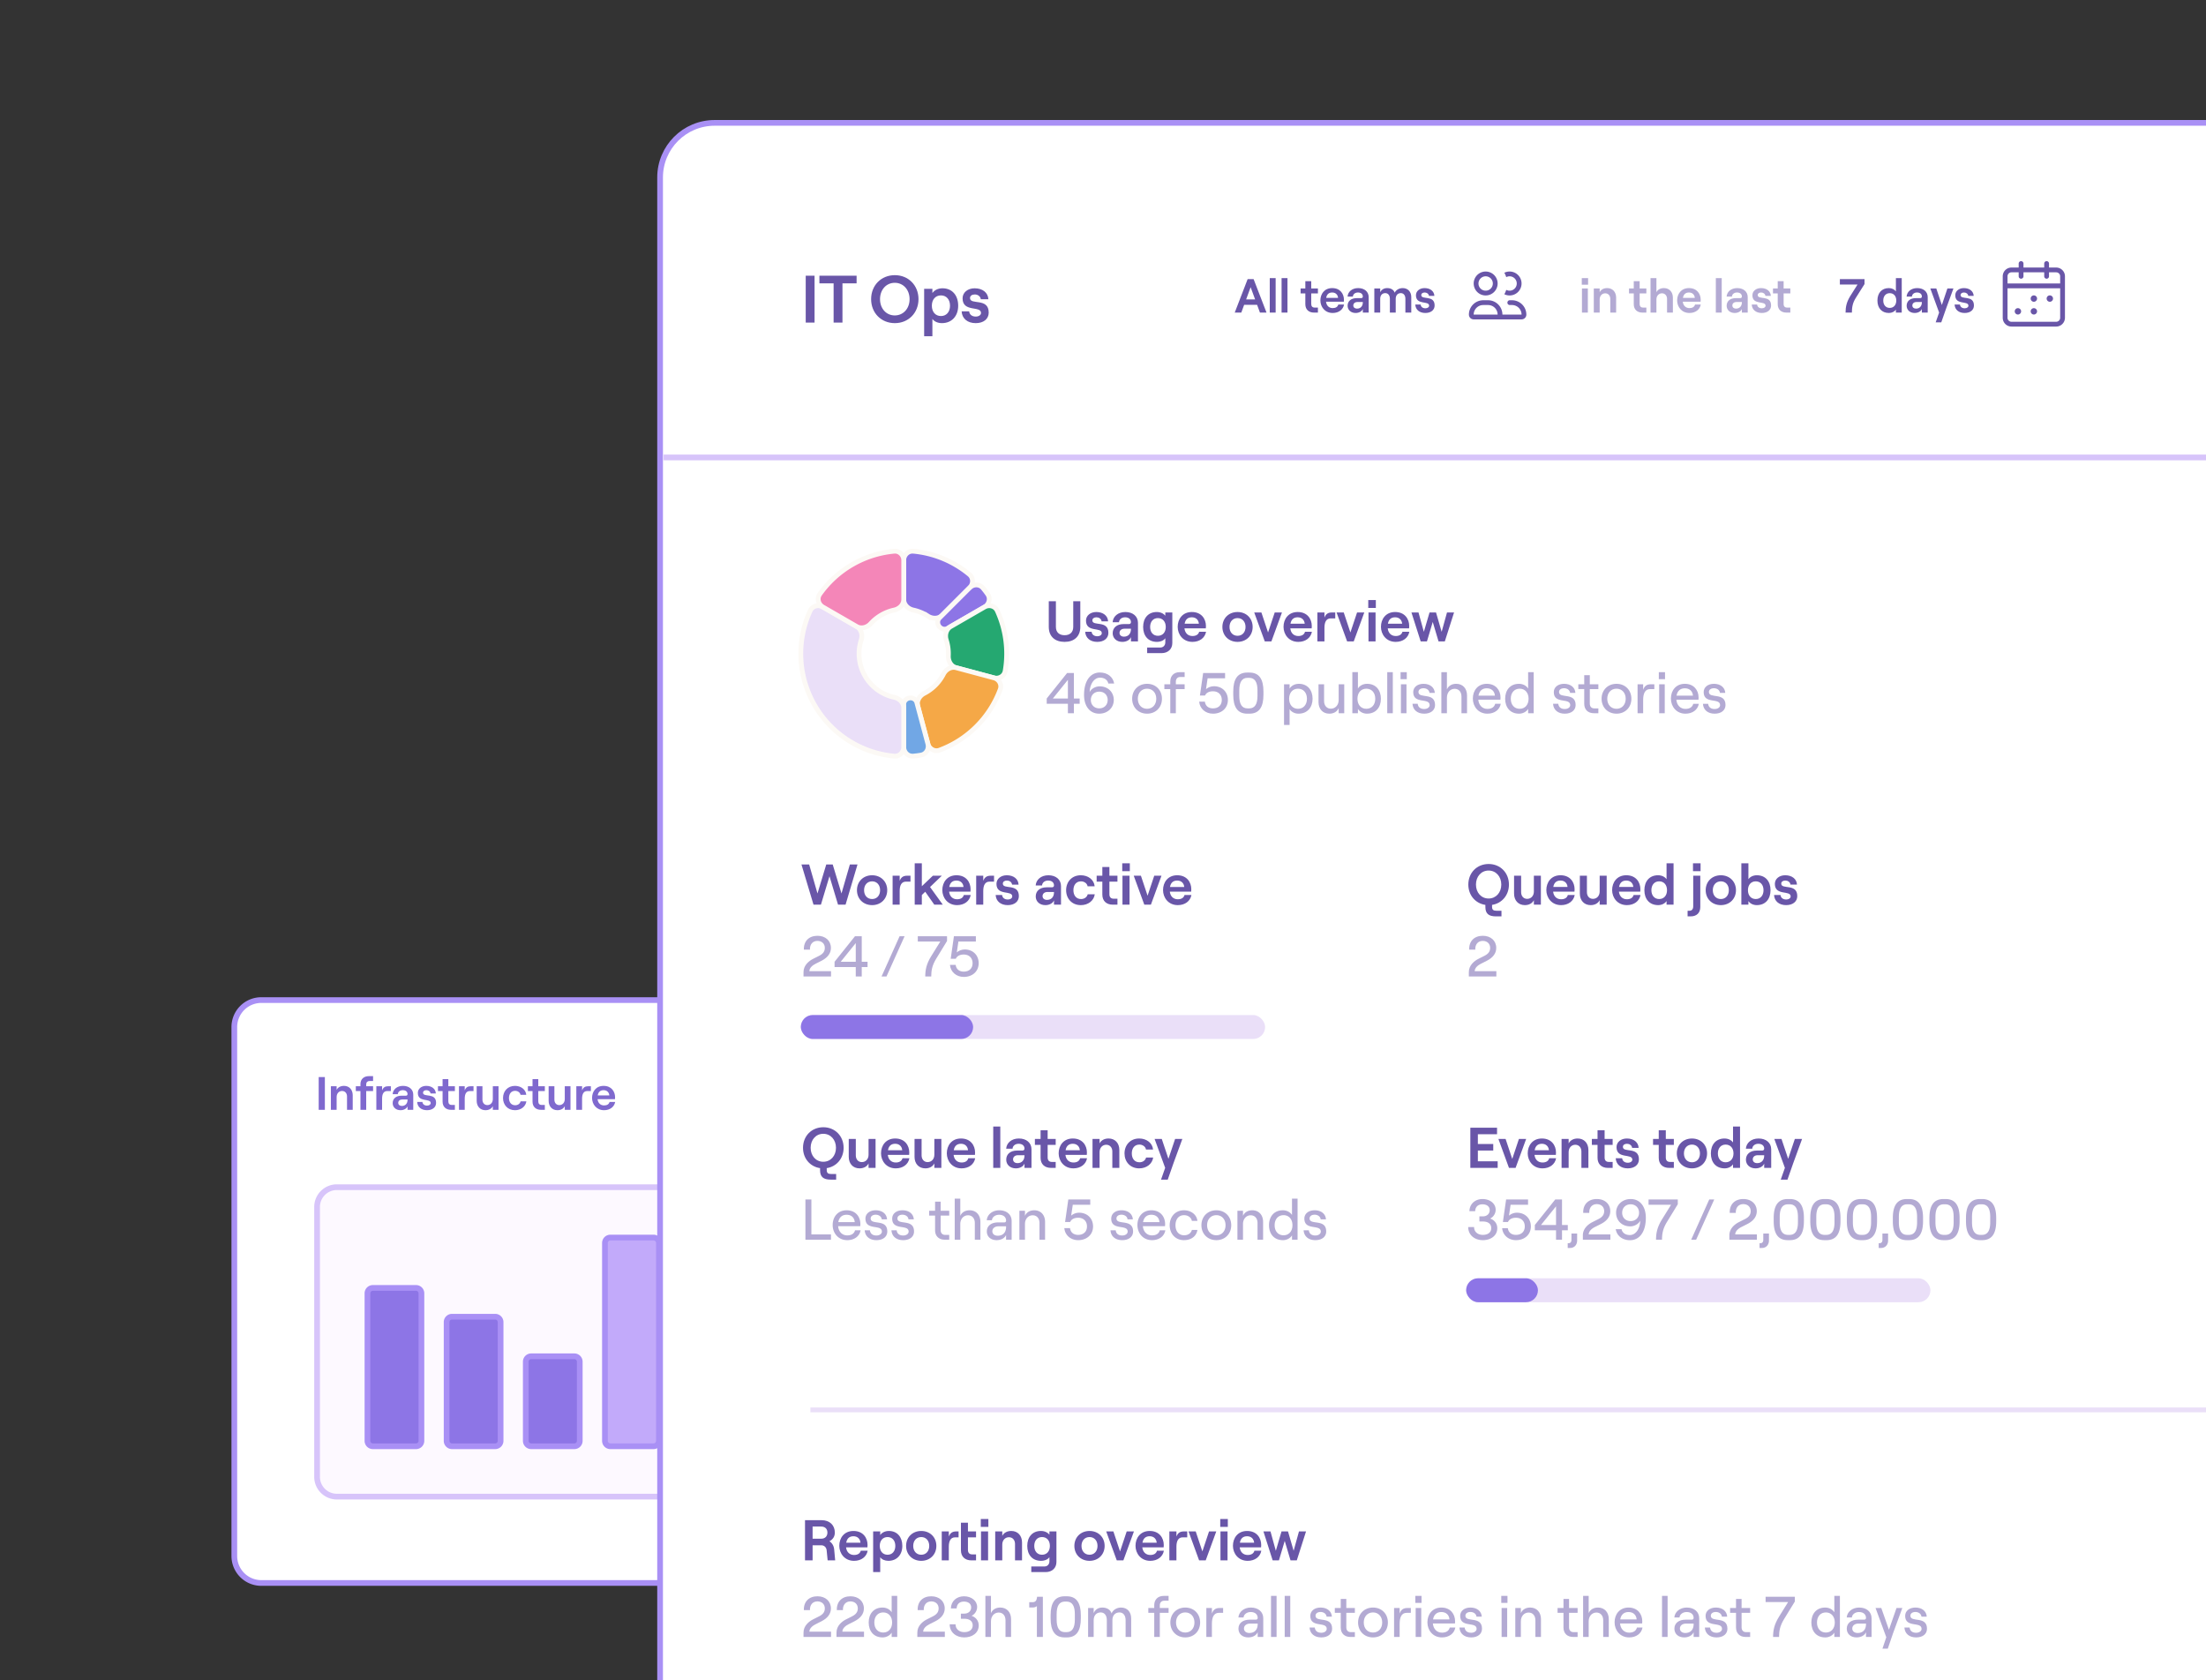 <?xml version="1.0" encoding="utf-8"?>
<svg xmlns="http://www.w3.org/2000/svg" width="386" height="294" fill="none">
  <rect width="100%" height="100%" fill="#333333" stroke="none"/>
  <g clip-path="url(#a)">
    <path fill="#fff" stroke="#A990F5" d="M183.611 175H45.722A4.722 4.722 0 0 0 41 179.722v92.556A4.722 4.722 0 0 0 45.722 277h137.889a4.722 4.722 0 0 0 4.722-4.722v-92.556a4.722 4.722 0 0 0-4.722-4.722Z"/>
    <path fill="#7F69CE" d="M55.764 194.204v-5.73h1.08v5.73h-1.08Zm2.132 0v-4.126h1.007v.639c.221-.45.696-.704 1.285-.704.925 0 1.53.671 1.53 1.637v2.554h-.998v-2.341c0-.565-.352-.958-.867-.958-.557 0-.95.442-.95 1.048v2.251h-1.007Zm5.174 0v-3.283h-.81v-.843h.81v-.384c0-.835.581-1.384 1.473-1.384h.737v.852h-.622c-.352 0-.581.221-.581.581v.335h1.203v.843h-1.203v3.283H63.07Zm4.679-3.283c-.647 0-.892.549-.892 1.335v1.948H65.85v-4.126h1.007v.729c.204-.524.523-.729 1.055-.729h.483v.843h-.646Zm2.326 3.348c-.81 0-1.367-.524-1.367-1.236 0-.802.614-1.301 1.547-1.301h.76c.197 0 .296-.115.296-.279 0-.401-.303-.687-.835-.687s-.852.335-.868.704h-.909c.058-.819.753-1.457 1.817-1.457 1.056 0 1.793.606 1.793 1.539v2.652h-.998v-.614c-.164.409-.647.679-1.237.679Zm-.393-1.277c0 .319.253.532.63.532.63 0 .999-.442.999-1.064v-.065h-.926c-.425 0-.703.237-.703.597Zm5.034 1.277c-.998 0-1.67-.556-1.719-1.44h.917c.04.392.352.638.802.638.393 0 .647-.196.647-.442 0-.917-2.251-.041-2.251-1.784 0-.721.63-1.228 1.473-1.228.974 0 1.637.532 1.678 1.334h-.925c-.049-.385-.4-.581-.728-.581-.352 0-.59.164-.59.442 0 .892 2.284-.09 2.284 1.776 0 .778-.63 1.285-1.588 1.285Zm2.725-5.435h1.007v1.244h1.146v.843h-1.146v1.801c0 .418.22.63.598.63h.548v.852h-.663c-.9 0-1.49-.524-1.49-1.441v-1.842h-.81v-.843h.81v-1.244Zm4.768 2.087c-.647 0-.892.549-.892 1.335v1.948H80.31v-4.126h1.007v.729c.204-.524.523-.729 1.055-.729h.483v.843h-.646Zm5.023-.843v4.126h-.998v-.639c-.23.45-.696.704-1.285.704-.933 0-1.539-.671-1.539-1.637v-2.554h1.007v2.341c0 .565.344.958.86.958.564 0 .957-.442.957-1.048v-2.251h.999Zm2.881 4.191c-1.293 0-2.095-.949-2.095-2.128 0-1.179.802-2.128 2.095-2.128 1.031 0 1.883.622 1.973 1.571h-1.007c-.066-.409-.467-.704-.941-.704-.704 0-1.08.541-1.08 1.261 0 .72.384 1.26 1.088 1.26.483 0 .843-.27.95-.679h1.006c-.123.9-.933 1.547-1.989 1.547Zm3.067-5.435h1.007v1.244h1.146v.843h-1.146v1.801c0 .418.22.63.597.63h.549v.852h-.663c-.9 0-1.49-.524-1.49-1.441v-1.842h-.81v-.843h.81v-1.244Zm6.642 1.244v4.126h-.999v-.639c-.229.45-.695.704-1.285.704-.933 0-1.538-.671-1.538-1.637v-2.554h1.006v2.341c0 .565.344.958.86.958.564 0 .957-.442.957-1.048v-2.251h.999Zm2.921.843c-.646 0-.892.549-.892 1.335v1.948h-1.007v-4.126h1.007v.729c.205-.524.524-.729 1.056-.729h.483v.843h-.647Zm2.957 3.348c-1.35 0-2.103-1.064-2.103-2.144 0-1.089.671-2.112 2.021-2.112 1.384 0 2.006 1.007 2.006 1.989 0 .139-.008.262-.017.344h-3.045c.074.663.5 1.088 1.138 1.088.516 0 .851-.213.958-.605h.982c-.155.875-.925 1.44-1.94 1.44Zm-1.113-2.586h2.03c-.041-.524-.401-.917-.999-.917-.564 0-.925.295-1.031.917Z"/>
    <path fill="#FDF9FF" d="M169.759 207.741H58.944a3.463 3.463 0 0 0-3.463 3.463v47.222a3.463 3.463 0 0 0 3.463 3.463H169.76a3.463 3.463 0 0 0 3.463-3.463v-47.222a3.462 3.462 0 0 0-3.463-3.463Z"/>
    <path stroke="#D7C4FA" d="M169.759 207.741H58.944a3.463 3.463 0 0 0-3.463 3.463v47.222a3.463 3.463 0 0 0 3.463 3.463H169.76a3.463 3.463 0 0 0 3.463-3.463v-47.222a3.462 3.462 0 0 0-3.463-3.463Z"/>
    <path fill="#8D75E6" stroke="#A990F5" d="M72.796 225.37h-7.555a.945.945 0 0 0-.945.945v25.814c0 .522.423.945.945.945h7.555a.945.945 0 0 0 .945-.945v-25.814a.945.945 0 0 0-.945-.945ZM86.648 230.407h-7.555a.945.945 0 0 0-.945.945v20.777c0 .522.423.945.945.945h7.555a.945.945 0 0 0 .945-.945v-20.777a.945.945 0 0 0-.945-.945ZM100.5 237.333h-7.556a.945.945 0 0 0-.944.945v13.851c0 .522.423.945.944.945h7.556a.944.944 0 0 0 .944-.945v-13.851a.944.944 0 0 0-.944-.945Z"/>
    <path fill="#C2AAFA" stroke="#A990F5" d="M114.352 216.555h-7.556a.944.944 0 0 0-.944.944v34.63c0 .522.423.945.944.945h7.556a.945.945 0 0 0 .944-.945v-34.63a.944.944 0 0 0-.944-.944Z"/>
    <path fill="#8D75E6" stroke="#A990F5" d="M128.204 230.407h-7.556a.944.944 0 0 0-.944.945v20.777c0 .522.422.945.944.945h7.556a.945.945 0 0 0 .944-.945v-20.777a.945.945 0 0 0-.944-.945Z"/>
    <rect width="432" height="360.81" x="115.5" y="21.5" fill="#fff" rx="9.55"/>
    <rect width="432" height="360.81" x="115.5" y="21.5" stroke="#A990F5" rx="9.55"/>
    <path fill="#6956A8" d="M140.982 56.45v-8.207h1.547v8.208h-1.547Zm4.881 0v-6.87h-2.485v-1.337h6.507v1.337h-2.474v6.87h-1.548Zm10.714.094c-2.392 0-4.151-1.782-4.151-4.197 0-2.416 1.759-4.198 4.151-4.198 2.368 0 4.139 1.782 4.139 4.198 0 2.415-1.771 4.197-4.139 4.197Zm-2.592-4.197c0 1.641 1.079 2.85 2.58 2.85 1.501 0 2.591-1.209 2.591-2.85 0-1.642-1.09-2.861-2.591-2.861-1.501 0-2.58 1.22-2.58 2.86Zm7.72 6.496V50.54h1.442v.739c.352-.504.985-.833 1.77-.833 1.7 0 2.744 1.243 2.744 3.049 0 1.806-1.114 3.048-2.849 3.048-.715 0-1.349-.28-1.665-.738v3.037h-1.442Zm1.348-5.347c0 1.09.633 1.806 1.595 1.806.949 0 1.583-.716 1.583-1.806s-.634-1.806-1.583-1.806c-.962 0-1.595.715-1.595 1.806Zm7.674 3.048c-1.43 0-2.392-.797-2.462-2.063h1.313c.059.563.505.914 1.149.914.563 0 .927-.281.927-.633 0-1.313-3.225-.058-3.225-2.556 0-1.032.903-1.759 2.111-1.759 1.395 0 2.345.762 2.403 1.911h-1.324c-.071-.55-.575-.832-1.044-.832-.504 0-.844.234-.844.633 0 1.278 3.271-.129 3.271 2.545 0 1.114-.903 1.84-2.275 1.84ZM186.277 112.32c-1.649 0-2.764-.914-2.764-2.623v-4.492h1.246v4.502c0 .965.623 1.447 1.518 1.447.894 0 1.517-.482 1.517-1.447v-4.502h1.236v4.492c0 1.709-1.115 2.623-2.753 2.623Zm5.717 0c-1.226 0-2.051-.683-2.111-1.769h1.126c.05.483.432.784.985.784.482 0 .794-.241.794-.542 0-1.126-2.764-.051-2.764-2.191 0-.885.774-1.508 1.809-1.508 1.196 0 2.01.653 2.06 1.638h-1.135c-.061-.472-.493-.713-.895-.713-.432 0-.724.201-.724.542 0 1.096 2.804-.11 2.804 2.181 0 .955-.773 1.578-1.949 1.578Zm4.38 0c-.995 0-1.679-.643-1.679-1.517 0-.985.754-1.598 1.9-1.598h.935c.241 0 .361-.141.361-.342 0-.493-.371-.844-1.025-.844-.653 0-1.045.412-1.065.864h-1.116c.071-1.005.925-1.789 2.232-1.789 1.296 0 2.201.744 2.201 1.89v3.256h-1.227v-.754c-.201.503-.794.834-1.517.834Zm-.483-1.568c0 .392.312.654.774.654.774 0 1.226-.543 1.226-1.307v-.08h-1.135c-.523 0-.865.291-.865.733Zm4.836 3.538v-.985h2.331c.493 0 .845-.382.845-.904v-.724c-.252.392-.835.643-1.468.643-1.527 0-2.412-1.065-2.412-2.613s.885-2.613 2.392-2.613c.643 0 1.186.261 1.488.653v-.573h1.226v5.347c0 1.055-.764 1.769-1.89 1.769h-2.512Zm.522-4.583c0 .935.533 1.548 1.357 1.548.834 0 1.377-.613 1.377-1.548s-.543-1.548-1.377-1.548c-.824 0-1.357.613-1.357 1.548Zm7.402 2.613c-1.658 0-2.582-1.306-2.582-2.633 0-1.337.824-2.593 2.482-2.593 1.698 0 2.462 1.236 2.462 2.442 0 .171-.01.322-.02.422h-3.739c.091.814.614 1.337 1.397 1.337.634 0 1.046-.261 1.176-.744h1.206c-.191 1.076-1.135 1.769-2.382 1.769Zm-1.366-3.176h2.492c-.05-.643-.492-1.125-1.226-1.125-.693 0-1.136.361-1.266 1.125Zm9.259 3.176c-1.548 0-2.653-1.105-2.653-2.613 0-1.507 1.105-2.613 2.653-2.613 1.538 0 2.643 1.106 2.643 2.613 0 1.508-1.105 2.613-2.643 2.613Zm-1.407-2.613c0 .915.563 1.548 1.407 1.548.834 0 1.397-.633 1.397-1.548 0-.914-.563-1.548-1.397-1.548-.844 0-1.407.634-1.407 1.548Zm6.173 2.533-1.849-5.066h1.256l1.166 3.498 1.166-3.498h1.266l-1.849 5.066h-1.156Zm5.862.08c-1.658 0-2.583-1.306-2.583-2.633 0-1.337.824-2.593 2.482-2.593 1.699 0 2.463 1.236 2.463 2.442 0 .171-.01.322-.02.422h-3.739c.09.814.613 1.337 1.397 1.337.633 0 1.045-.261 1.176-.744h1.206c-.191 1.076-1.136 1.769-2.382 1.769Zm-1.367-3.176h2.493c-.051-.643-.493-1.125-1.227-1.125-.693 0-1.135.361-1.266 1.125Zm7.041-.934c-.794 0-1.095.673-1.095 1.638v2.392h-1.237v-5.066h1.237v.895c.251-.643.643-.895 1.296-.895h.593v1.036h-.794Zm2.872 4.03-1.849-5.066h1.256l1.166 3.498 1.166-3.498h1.266l-1.849 5.066h-1.156Zm3.738 0v-5.066h1.236v5.066h-1.236Zm-.041-5.86v-1.376h1.327v1.376h-1.327Zm4.805 5.94c-1.658 0-2.583-1.306-2.583-2.633 0-1.337.824-2.593 2.483-2.593 1.698 0 2.462 1.236 2.462 2.442 0 .171-.01.322-.02.422h-3.739c.091.814.613 1.337 1.397 1.337.633 0 1.045-.261 1.176-.744h1.206c-.191 1.076-1.136 1.769-2.382 1.769Zm-1.367-3.176h2.493c-.051-.643-.493-1.125-1.226-1.125-.694 0-1.136.361-1.267 1.125Zm5.737 3.096-1.618-5.066h1.236l.935 3.387.995-3.387h1.135l.985 3.387.935-3.387h1.236l-1.618 5.066h-1.096l-1.015-3.407-1.015 3.407h-1.095Z"/>
    <path fill="#6956A8" d="M186.859 124.803v-1.649h-3.708v-.924l3.568-4.463h1.186v4.463h1.015v.924h-1.015v1.649h-1.046Zm-2.633-2.573h2.633v-3.267l-2.633 3.267Zm8.189-2.131c1.468 0 2.473 1.025 2.473 2.392 0 1.377-1.096 2.392-2.553 2.392-1.668 0-2.653-1.347-2.653-3.276 0-2.573 1.176-3.93 2.774-3.93 1.356 0 2.321.814 2.492 1.93h-1.015c-.131-.624-.673-1.026-1.447-1.026-1.056 0-1.769 1.096-1.829 2.523.291-.593 1.035-1.005 1.758-1.005Zm-1.547 2.382c0 .864.613 1.477 1.477 1.477.874 0 1.477-.613 1.477-1.477 0-.854-.603-1.457-1.477-1.457-.864 0-1.477.603-1.477 1.457Zm9.845 2.402c-1.517 0-2.613-1.095-2.613-2.613s1.096-2.613 2.613-2.613c1.518 0 2.603 1.095 2.603 2.613s-1.085 2.613-2.603 2.613Zm-1.618-2.613c0 1.035.653 1.759 1.618 1.759.955 0 1.608-.724 1.608-1.759s-.653-1.759-1.608-1.759c-.965 0-1.618.724-1.618 1.759Zm5.678 2.533v-4.222h-1.035v-.844h1.035v-.492c0-.995.654-1.628 1.669-1.628h.844v.844h-.764c-.472 0-.774.311-.774.814v.462h1.538v.844h-1.538v4.222h-.975Zm7.469.08c-1.317 0-2.312-.894-2.413-2.1h.995c.101.753.634 1.175 1.418 1.175.944 0 1.547-.562 1.547-1.477s-.603-1.518-1.537-1.518c-.704 0-1.196.272-1.407.744h-.885l.563-3.94h3.839v.925h-3.055l-.282 1.9c.312-.282.835-.513 1.387-.513 1.438 0 2.443 1.005 2.443 2.402 0 1.427-1.086 2.402-2.613 2.402Zm6.011 0c-1.729 0-2.462-1.176-2.462-3.327v-.542c0-2.151.733-3.327 2.462-3.327h.362c1.738 0 2.462 1.186 2.462 3.327v.542c0 2.141-.724 3.327-2.462 3.327h-.362Zm-1.407-3.126c0 1.468.472 2.201 1.447 2.201h.292c.974 0 1.447-.733 1.447-2.201v-.944c0-1.468-.473-2.201-1.447-2.201h-.292c-.975 0-1.447.733-1.447 2.201v.944Zm7.831 5.096v-7.116h.975v.754c.301-.502.914-.834 1.618-.834 1.527 0 2.402 1.105 2.402 2.613 0 1.507-.915 2.613-2.453 2.613-.673 0-1.276-.312-1.567-.794v2.764h-.975Zm.894-4.583c0 1.055.613 1.759 1.558 1.759.935 0 1.558-.704 1.558-1.759s-.623-1.759-1.558-1.759c-.945 0-1.558.704-1.558 1.759Zm9.643-2.533v5.066h-.975v-.895c-.272.633-.885.975-1.638.975-1.146 0-1.89-.824-1.89-2.03v-3.116h.975v2.925c0 .804.472 1.347 1.186 1.347.794 0 1.367-.644 1.367-1.528v-2.744h.975Zm3.98 5.146c-.674 0-1.297-.332-1.588-.834v.754h-.975v-7.186h.975v2.864c.291-.492.904-.824 1.598-.824 1.548 0 2.422 1.105 2.422 2.613 0 1.507-.874 2.613-2.432 2.613Zm-1.668-2.613c0 1.055.613 1.759 1.557 1.759.935 0 1.558-.704 1.558-1.759s-.623-1.759-1.558-1.759c-.944 0-1.557.704-1.557 1.759Zm5.21 2.533v-7.186h.975v7.186h-.975Zm2.395 0v-5.066h.974v5.066h-.974Zm-.061-5.96v-1.226h1.086v1.226h-1.086Zm4.134 6.04c-1.196 0-1.98-.663-2.05-1.729h.914c.06.583.472.915 1.136.915.573 0 .955-.312.955-.683 0-1.347-2.875-.111-2.875-2.272 0-.874.744-1.457 1.799-1.457 1.146 0 1.92.633 1.98 1.588h-.925c-.07-.583-.623-.814-1.055-.814-.532 0-.884.261-.884.653 0 1.256 2.904-.03 2.904 2.281 0 .925-.753 1.518-1.899 1.518Zm3.003-.08v-7.186h.975v3.015c.271-.633.874-.975 1.628-.975 1.146 0 1.889.824 1.889 2.03v3.116h-.974v-2.925c0-.804-.473-1.347-1.186-1.347-.794 0-1.357.643-1.357 1.528v2.744h-.975Zm8.051.08c-1.568 0-2.543-1.236-2.543-2.643 0-1.417.884-2.583 2.442-2.583 1.568 0 2.402 1.115 2.402 2.402 0 .131-.01.291-.02.382h-3.869c.08.955.703 1.608 1.588 1.608.743 0 1.226-.322 1.366-.895h.975c-.181 1.046-1.095 1.729-2.341 1.729Zm-1.558-3.156h2.874c-.06-.774-.583-1.286-1.417-1.286-.794 0-1.306.442-1.457 1.286Zm7.101 3.156c-1.558 0-2.432-1.106-2.432-2.613 0-1.508.874-2.613 2.422-2.613.693 0 1.296.332 1.598.824v-2.864h.975v7.186h-.975v-.754c-.302.502-.925.834-1.588.834Zm-1.447-2.613c0 1.055.613 1.759 1.557 1.759.935 0 1.558-.704 1.558-1.759s-.623-1.759-1.558-1.759c-.944 0-1.557.704-1.557 1.759Zm9.446 2.613c-1.196 0-1.98-.663-2.051-1.729h.915c.06.583.472.915 1.136.915.572 0 .954-.312.954-.683 0-1.347-2.874-.111-2.874-2.272 0-.874.744-1.457 1.799-1.457 1.146 0 1.92.633 1.98 1.588h-.925c-.07-.583-.623-.814-1.055-.814-.533 0-.885.261-.885.653 0 1.256 2.905-.03 2.905 2.281 0 .925-.754 1.518-1.899 1.518Zm3.405-6.734h.975v1.588h1.498v.844h-1.498v2.533c0 .543.302.844.784.844h.714v.845h-.784c-1.025 0-1.689-.624-1.689-1.659v-2.563h-1.035v-.844h1.035v-1.588Zm5.648 6.734c-1.518 0-2.613-1.095-2.613-2.613s1.095-2.613 2.613-2.613c1.517 0 2.603 1.095 2.603 2.613s-1.086 2.613-2.603 2.613Zm-1.618-2.613c0 1.035.653 1.759 1.618 1.759.955 0 1.608-.724 1.608-1.759s-.653-1.759-1.608-1.759c-.965 0-1.618.724-1.618 1.759Zm7.505-1.689c-.925 0-1.226.825-1.226 1.93v2.292h-.975v-5.066h.975v.975c.231-.673.633-.975 1.347-.975h.613v.844h-.734Zm1.578 4.222v-5.066h.975v5.066h-.975Zm-.061-5.96v-1.226h1.086v1.226h-1.086Zm4.656 6.04c-1.567 0-2.542-1.236-2.542-2.643 0-1.417.884-2.583 2.442-2.583 1.568 0 2.402 1.115 2.402 2.402 0 .131-.01.291-.02.382h-3.869c.08.955.703 1.608 1.587 1.608.744 0 1.227-.322 1.367-.895h.975c-.181 1.046-1.095 1.729-2.342 1.729Zm-1.557-3.156h2.874c-.06-.774-.583-1.286-1.417-1.286-.794 0-1.307.442-1.457 1.286Zm6.668 3.156c-1.195 0-1.979-.663-2.05-1.729h.915c.06.583.472.915 1.135.915.573 0 .955-.312.955-.683 0-1.347-2.874-.111-2.874-2.272 0-.874.744-1.457 1.799-1.457 1.146 0 1.919.633 1.98 1.588h-.925c-.07-.583-.623-.814-1.055-.814-.533 0-.885.261-.885.653 0 1.256 2.905-.03 2.905 2.281 0 .925-.754 1.518-1.9 1.518Z" opacity=".5"/>
    <path fill="#8D75E6" stroke="#FCF9F5" stroke-width=".838" d="M158.133 98.052c0-.925.751-1.683 1.672-1.597a18.007 18.007 0 0 1 9.822 4.068c.712.591.708 1.658.054 2.313l-4.837 4.836c-.654.654-1.708.636-2.486.136a7.806 7.806 0 0 0-2.563-1.062c-.904-.197-1.662-.929-1.662-1.854v-6.84Z"/>
    <path fill="#8D75E6" stroke="#FCF9F5" stroke-width=".838" d="M169.681 102.836c.654-.655 1.721-.659 2.312.053.29.35.567.711.83 1.082.535.755.254 1.784-.547 2.247l-6.488 3.746c-.489.282-1.11.11-1.454-.339-.344-.448-.35-1.092.049-1.492l5.298-5.297Z"/>
    <path fill="#25A871" stroke="#FCF9F5" stroke-width=".838" d="M172.276 106.218c.801-.463 1.834-.191 2.22.65a18.003 18.003 0 0 1 1.387 10.54c-.155.912-1.082 1.442-1.975 1.203l-6.607-1.77c-.894-.24-1.404-1.162-1.361-2.086a7.788 7.788 0 0 0-.362-2.75c-.281-.882-.027-1.904.775-2.367l5.923-3.42Z"/>
    <path fill="#F5A847" stroke="#FCF9F5" stroke-width=".838" d="M173.908 118.611c.893.239 1.431 1.161 1.11 2.029a18.015 18.015 0 0 1-10.629 10.629c-.868.321-1.79-.216-2.03-1.11l-1.77-6.607c-.239-.893.304-1.797 1.126-2.221a7.794 7.794 0 0 0 3.365-3.365c.424-.822 1.327-1.365 2.221-1.125l6.607 1.77Z"/>
    <path fill="#71A7E5" stroke="#FCF9F5" stroke-width=".838" d="M162.359 130.159c.24.894-.29 1.82-1.202 1.976-.448.076-.899.136-1.352.178-.921.086-1.672-.672-1.672-1.597v-7.492c0-.565.46-1.016 1.02-1.09.56-.074 1.121.243 1.267.789l1.939 7.236Z"/>
    <path fill="#EADFF8" stroke="#FCF9F5" stroke-width=".838" d="M158.133 130.716c0 .925-.752 1.683-1.673 1.597a18.011 18.011 0 0 1-13.922-8.926 18.008 18.008 0 0 1-.769-16.519c.386-.841 1.419-1.113 2.22-.65l5.923 3.42c.802.463 1.056 1.485.775 2.367a7.807 7.807 0 0 0 .676 6.287 7.812 7.812 0 0 0 5.107 3.73c.904.197 1.663.929 1.663 1.854v6.84Z"/>
    <path fill="#F486B8" stroke="#FCF9F5" stroke-width=".838" d="M143.989 106.218c-.801-.463-1.082-1.492-.547-2.247a18.009 18.009 0 0 1 13.018-7.516c.921-.086 1.673.672 1.673 1.597v6.84c0 .925-.759 1.657-1.663 1.854a7.822 7.822 0 0 0-4.121 2.379c-.622.685-1.635.976-2.437.513l-5.923-3.42Z"/>
    <path fill="#6956A8" d="m218.831 50.253-.787 2.144h1.574l-.787-2.144ZM216.05 54.7l2.262-5.863h1.038l2.261 5.863h-1.147l-.503-1.365H217.7l-.502 1.365h-1.148Zm6.129 0v-6.03h1.03v6.03h-1.03Zm2.069 0v-6.03h1.031v6.03h-1.031Zm4.157-5.494h1.03v1.273h1.172v.863h-1.172v1.842c0 .427.226.645.611.645h.561v.871h-.678c-.921 0-1.524-.536-1.524-1.474v-1.884h-.83v-.863h.83v-1.273Zm4.787 5.561c-1.382 0-2.153-1.089-2.153-2.194 0-1.114.687-2.16 2.069-2.16 1.415 0 2.052 1.03 2.052 2.034 0 .143-.009.268-.017.352h-3.116c.076.678.511 1.114 1.165 1.114.527 0 .871-.218.98-.62h1.005c-.16.896-.947 1.474-1.985 1.474Zm-1.139-2.646h2.077c-.042-.536-.411-.938-1.022-.938-.578 0-.947.301-1.055.938Zm5.147 2.646c-.829 0-1.399-.536-1.399-1.265 0-.82.628-1.331 1.583-1.331h.779c.201 0 .301-.117.301-.285 0-.41-.309-.703-.854-.703-.544 0-.871.343-.888.72h-.929c.058-.838.77-1.49 1.859-1.49 1.08 0 1.834.619 1.834 1.574V54.7h-1.022v-.628c-.167.419-.661.695-1.264.695Zm-.402-1.306c0 .326.259.544.645.544.645 0 1.021-.452 1.021-1.089v-.067h-.946c-.435 0-.72.243-.72.612Zm3.677 1.24v-4.222h1.031v.662c.201-.427.628-.729 1.214-.729.67 0 1.131.285 1.323.804.193-.435.729-.804 1.399-.804.913 0 1.499.662 1.499 1.558v2.73h-1.03v-2.42c0-.595-.31-.989-.804-.989-.544 0-.888.394-.888.989v2.42h-1.022v-2.42c0-.595-.31-.989-.804-.989-.552 0-.887.394-.887.989v2.42h-1.031Zm8.925.066c-1.021 0-1.708-.57-1.758-1.474h.938c.042.402.36.653.82.653.402 0 .662-.2.662-.452 0-.938-2.303-.042-2.303-1.826 0-.737.645-1.256 1.507-1.256.997 0 1.676.544 1.717 1.365h-.946c-.05-.393-.41-.594-.745-.594-.361 0-.603.167-.603.452 0 .913 2.336-.092 2.336 1.817 0 .796-.645 1.315-1.625 1.315Z"/>
    <path fill="#6956A8" fill-rule="evenodd" d="M258.7 49.607a1.26 1.26 0 0 1 1.257-1.256 1.251 1.251 0 0 1 1.16.776 1.26 1.26 0 0 1-.272 1.369 1.256 1.256 0 0 1-2.145-.889Zm1.257-2.093a2.098 2.098 0 0 0-1.935 1.292 2.098 2.098 0 0 0 1.133 2.736 2.098 2.098 0 0 0 2.282-.454 2.092 2.092 0 0 0 0-2.961 2.093 2.093 0 0 0-1.48-.613Zm-.419 5.025a2.512 2.512 0 0 0-2.513 2.512.839.839 0 0 0 .838.838h8.375a.837.837 0 0 0 .838-.838 2.514 2.514 0 0 0-2.513-2.512h-.419a.42.42 0 0 0 0 .837h.419a1.674 1.674 0 0 1 1.675 1.675h-3.35a2.514 2.514 0 0 0-2.513-2.512h-.837Zm2.512 2.512h-4.187a1.675 1.675 0 0 1 1.675-1.675h.837a1.675 1.675 0 0 1 1.675 1.675Zm1.173-3.563c.14-.241.251-.498.336-.768a1.253 1.253 0 0 0 1.679-.495 1.26 1.26 0 0 0-.445-1.693 1.255 1.255 0 0 0-1.234-.036 3.84 3.84 0 0 0-.335-.77 2.094 2.094 0 1 1 0 3.762" clip-rule="evenodd"/>
    <path fill="#6956A8" d="M276.807 54.7v-4.22h1.031v4.22h-1.031Zm-.033-4.883V48.67h1.106v1.147h-1.106Zm2.103 4.883v-4.22h1.03v.652c.226-.46.712-.72 1.315-.72.946 0 1.566.687 1.566 1.675V54.7h-1.022v-2.395c0-.578-.36-.98-.888-.98-.569 0-.971.452-.971 1.072V54.7h-1.03Zm6.994-5.494h1.03v1.273h1.173v.863h-1.173v1.842c0 .427.226.645.612.645h.561v.871h-.679c-.921 0-1.524-.536-1.524-1.474v-1.884h-.829v-.863h.829v-1.273Zm2.935 5.494v-6.03h1.03v2.462c.226-.46.712-.72 1.315-.72.946 0 1.566.687 1.566 1.675V54.7h-1.022v-2.395c0-.578-.36-.98-.887-.98-.57 0-.972.452-.972 1.072V54.7h-1.03Zm6.809.067c-1.382 0-2.153-1.089-2.153-2.194 0-1.114.687-2.16 2.069-2.16 1.415 0 2.052 1.03 2.052 2.034 0 .143-.009.268-.017.352h-3.116c.076.678.511 1.114 1.165 1.114.527 0 .871-.218.979-.62h1.005c-.159.896-.946 1.474-1.984 1.474Zm-1.139-2.646h2.077c-.042-.536-.411-.938-1.022-.938-.578 0-.947.301-1.055.938Zm5.756 2.58V48.67h1.03v6.03h-1.03Zm3.292.066c-.829 0-1.399-.536-1.399-1.265 0-.82.629-1.331 1.583-1.331h.779c.201 0 .302-.117.302-.285 0-.41-.31-.703-.855-.703-.544 0-.871.343-.887.72h-.93c.059-.838.771-1.49 1.859-1.49 1.081 0 1.834.619 1.834 1.574V54.7h-1.021v-.628c-.168.419-.662.695-1.265.695Zm-.402-1.306c0 .326.26.544.645.544.645 0 1.022-.452 1.022-1.089v-.067h-.947c-.435 0-.72.243-.72.612Zm5.152 1.306c-1.022 0-1.709-.57-1.759-1.474h.938c.042.402.36.653.821.653.402 0 .661-.2.661-.452 0-.938-2.303-.042-2.303-1.826 0-.737.645-1.256 1.508-1.256.996 0 1.675.544 1.717 1.365h-.947c-.05-.393-.41-.594-.745-.594-.36 0-.603.167-.603.452 0 .913 2.337-.092 2.337 1.817 0 .796-.645 1.315-1.625 1.315Zm2.788-5.561h1.03v1.273h1.173v.863h-1.173v1.842c0 .427.226.645.612.645h.561v.871h-.679c-.921 0-1.524-.536-1.524-1.474v-1.884h-.829v-.863h.829v-1.273Z" opacity=".5"/>
    <path fill="#6956A8" d="M322.931 54.7c.009-1.03.176-1.86.846-2.931l1.248-1.977h-3.09v-.955h4.313v.872l-1.533 2.428c-.544.871-.67 1.6-.678 2.563h-1.106Zm7.586.067c-1.273 0-2.01-.888-2.01-2.177 0-1.29.737-2.178 1.993-2.178.544 0 .997.235 1.239.578v-2.32h1.022v6.03h-1.022v-.527c-.242.368-.711.594-1.222.594Zm-.989-2.177c0 .778.453 1.29 1.131 1.29.695 0 1.147-.512 1.147-1.29 0-.78-.452-1.29-1.147-1.29-.678 0-1.131.51-1.131 1.29Zm5.491 2.177c-.83 0-1.399-.536-1.399-1.265 0-.82.628-1.331 1.583-1.331h.779c.201 0 .301-.117.301-.285 0-.41-.31-.703-.854-.703s-.871.343-.888.72h-.93c.059-.838.771-1.49 1.86-1.49 1.08 0 1.834.619 1.834 1.574V54.7h-1.022v-.628c-.167.419-.661.695-1.264.695Zm-.403-1.306c0 .326.26.544.645.544.645 0 1.022-.452 1.022-1.089v-.067h-.946c-.436 0-.721.243-.721.612Zm4.083 2.948.603-1.717-1.541-4.213h1.047l.971 2.898.972-2.898h1.055l-1.29 3.534-.837 2.396h-.98Zm5.069-1.642c-1.022 0-1.709-.57-1.759-1.474h.938c.042.402.36.653.821.653.402 0 .661-.2.661-.452 0-.938-2.303-.042-2.303-1.826 0-.737.645-1.256 1.508-1.256.996 0 1.675.544 1.717 1.365h-.947c-.05-.393-.41-.594-.745-.594-.36 0-.603.167-.603.452 0 .913 2.336-.092 2.336 1.817 0 .796-.644 1.315-1.624 1.315Z"/>
    <g stroke="#6956A8" stroke-linecap="round" stroke-linejoin="round" stroke-width=".838" clip-path="url(#b)">
      <path d="M358.11 46.117v2.233m-4.468-2.233v2.233m-2.791 1.675h10.05m-1.116-2.791h-7.818a1.11 1.11 0 0 0-1.032.689 1.12 1.12 0 0 0-.084.427v7.259c0 .614.5 1.116 1.116 1.116h7.818a1.12 1.12 0 0 0 1.116-1.116V48.35c0-.62-.502-1.116-1.116-1.116Z"/>
      <path d="M355.883 52.107a.137.137 0 0 0-.1.04.14.14 0 0 0 .002.198c.026.026.061.04.098.041a.146.146 0 0 0 .139-.139.168.168 0 0 0-.012-.054.13.13 0 0 0-.032-.046.14.14 0 0 0-.101-.04m2.797 0a.136.136 0 0 0-.129.086.142.142 0 0 0-.011.054.143.143 0 0 0 .14.14c.073 0 .14-.068.14-.14a.13.13 0 0 0-.012-.054.129.129 0 0 0-.032-.046.14.14 0 0 0-.102-.04m-5.578 2.234a.137.137 0 0 0-.128.086.14.14 0 0 0-.011.053.144.144 0 0 0 .139.14c.073 0 .14-.067.14-.14a.143.143 0 0 0-.043-.1.145.145 0 0 0-.102-.039m2.798 0a.137.137 0 0 0-.099.04.141.141 0 0 0-.031.045.14.14 0 0 0 .032.152.142.142 0 0 0 .098.042.146.146 0 0 0 .139-.14.144.144 0 0 0-.145-.139"/>
    </g>
    <path stroke="#D7C4FA" d="M116.121 80.046h431.041"/>
    <path stroke="#EADFF8" stroke-width=".838" d="M141.801 246.713h376.048"/>
    <path fill="#6956A8" d="M140.859 273.045v-7.036h2.875c1.467 0 2.342.895 2.342 2.171 0 .724-.372 1.216-.945 1.518.472.301.784.824.834 1.467l.171 1.88h-1.317l-.171-1.729c-.04-.533-.412-.915-.944-.915h-1.518v2.644h-1.327Zm1.327-3.789h1.487c.784 0 1.106-.513 1.106-1.076 0-.563-.322-1.055-1.106-1.055h-1.487v2.131Zm7.253 3.869c-1.658 0-2.583-1.307-2.583-2.633 0-1.337.824-2.593 2.483-2.593 1.698 0 2.462 1.236 2.462 2.442 0 .171-.01.322-.02.422h-3.739c.091.814.613 1.337 1.397 1.337.633 0 1.046-.261 1.176-.744h1.206c-.191 1.075-1.135 1.769-2.382 1.769Zm-1.367-3.176h2.493c-.05-.643-.493-1.126-1.226-1.126-.694 0-1.136.362-1.267 1.126Zm4.71 5.146v-7.116h1.236v.633c.301-.432.844-.713 1.517-.713 1.458 0 2.352 1.065 2.352 2.613s-.955 2.613-2.442 2.613c-.613 0-1.156-.241-1.427-.633v2.603h-1.236Zm1.156-4.583c0 .935.542 1.548 1.366 1.548.814 0 1.357-.613 1.357-1.548s-.543-1.548-1.357-1.548c-.824 0-1.366.613-1.366 1.548Zm7.261 2.613c-1.548 0-2.653-1.106-2.653-2.613 0-1.508 1.105-2.613 2.653-2.613 1.538 0 2.643 1.105 2.643 2.613 0 1.507-1.105 2.613-2.643 2.613Zm-1.407-2.613c0 .914.563 1.548 1.407 1.548.834 0 1.397-.634 1.397-1.548 0-.915-.563-1.548-1.397-1.548-.844 0-1.407.633-1.407 1.548Zm8.35-4.06h1.226v1.527h1.417v1.035h-1.417v2.211c0 .513.281.774.744.774h.673v1.046h-.814c-1.105 0-1.829-.644-1.829-1.769v-4.824Zm-3.357 6.593v-5.066h1.236v.895c.252-.644.644-.895 1.297-.895h.412v1.035h-.613c-.794 0-1.096.674-1.096 1.639v2.392h-1.236Zm6.87 0v-5.066h1.237v5.066h-1.237Zm-.04-5.86v-1.377h1.327v1.377h-1.327Zm2.524 5.86v-5.066h1.236v.784c.271-.553.854-.864 1.578-.864 1.135 0 1.879.824 1.879 2.01v3.136h-1.226v-2.875c0-.693-.432-1.176-1.065-1.176-.684 0-1.166.543-1.166 1.287v2.764h-1.236Zm6.311 2.05v-.985h2.331c.493 0 .844-.382.844-.905v-.723c-.251.392-.834.643-1.467.643-1.528 0-2.412-1.065-2.412-2.613s.884-2.613 2.392-2.613c.643 0 1.186.261 1.487.653v-.573h1.227v5.347c0 1.055-.764 1.769-1.89 1.769h-2.512Zm.522-4.583c0 .935.533 1.548 1.357 1.548.834 0 1.377-.613 1.377-1.548s-.543-1.548-1.377-1.548c-.824 0-1.357.613-1.357 1.548Zm9.671 2.613c-1.548 0-2.653-1.106-2.653-2.613 0-1.508 1.105-2.613 2.653-2.613 1.538 0 2.643 1.105 2.643 2.613 0 1.507-1.105 2.613-2.643 2.613Zm-1.407-2.613c0 .914.563 1.548 1.407 1.548.834 0 1.397-.634 1.397-1.548 0-.915-.563-1.548-1.397-1.548-.844 0-1.407.633-1.407 1.548Zm6.173 2.533-1.849-5.066h1.256l1.166 3.498 1.166-3.498h1.266l-1.849 5.066h-1.156Zm5.862.08c-1.658 0-2.583-1.307-2.583-2.633 0-1.337.824-2.593 2.482-2.593 1.699 0 2.463 1.236 2.463 2.442 0 .171-.01.322-.02.422h-3.739c.09.814.613 1.337 1.397 1.337.633 0 1.045-.261 1.176-.744h1.206c-.191 1.075-1.136 1.769-2.382 1.769Zm-1.367-3.176h2.493c-.051-.643-.493-1.126-1.227-1.126-.693 0-1.135.362-1.266 1.126Zm7.041-.935c-.794 0-1.095.674-1.095 1.639v2.392h-1.237v-5.066h1.237v.895c.251-.644.643-.895 1.296-.895h.593v1.035h-.794Zm2.872 4.031-1.849-5.066h1.256l1.166 3.498 1.166-3.498h1.266l-1.849 5.066h-1.156Zm3.738 0v-5.066h1.236v5.066h-1.236Zm-.041-5.86v-1.377h1.327v1.377h-1.327Zm4.805 5.94c-1.658 0-2.583-1.307-2.583-2.633 0-1.337.824-2.593 2.483-2.593 1.698 0 2.462 1.236 2.462 2.442 0 .171-.01.322-.02.422h-3.739c.091.814.613 1.337 1.397 1.337.633 0 1.045-.261 1.176-.744h1.206c-.191 1.075-1.136 1.769-2.382 1.769Zm-1.367-3.176h2.493c-.051-.643-.493-1.126-1.226-1.126-.694 0-1.136.362-1.267 1.126Zm5.737 3.096-1.618-5.066h1.236l.935 3.387.995-3.387h1.135l.985 3.387.935-3.387h1.236l-1.618 5.066h-1.096l-1.015-3.407-1.015 3.407h-1.095Z"/>
    <path fill="#6956A8" d="M140.658 281.751c-.05-1.487.895-2.422 2.382-2.422 1.377 0 2.352.845 2.352 2.131 0 .925-.563 1.688-1.648 2.241l-1.035.523c-.513.251-1.086.713-1.086 1.296h3.789v.925h-4.814v-.754c-.01-1.206.965-1.97 1.668-2.321l1.096-.553c.683-.352.965-.794.965-1.367 0-.744-.533-1.226-1.287-1.226-.844 0-1.356.613-1.316 1.527h-1.066Zm5.771 0c-.05-1.487.895-2.422 2.382-2.422 1.377 0 2.352.845 2.352 2.131 0 .925-.563 1.688-1.648 2.241l-1.035.523c-.513.251-1.086.713-1.086 1.296h3.789v.925h-4.814v-.754c-.01-1.206.965-1.97 1.669-2.321l1.095-.553c.683-.352.965-.794.965-1.367 0-.744-.533-1.226-1.287-1.226-.844 0-1.356.613-1.316 1.527h-1.066Zm8.004 4.774c-1.558 0-2.432-1.105-2.432-2.613 0-1.507.874-2.613 2.422-2.613.694 0 1.297.332 1.598.824v-2.864h.975v7.186h-.975v-.754c-.301.503-.925.834-1.588.834Zm-1.447-2.613c0 1.056.613 1.759 1.558 1.759.934 0 1.557-.703 1.557-1.759 0-1.055-.623-1.759-1.557-1.759-.945 0-1.558.704-1.558 1.759Zm7.587-2.161c-.051-1.487.894-2.422 2.381-2.422 1.377 0 2.352.845 2.352 2.131 0 .925-.563 1.688-1.648 2.241l-1.035.523c-.513.251-1.086.713-1.086 1.296h3.789v.925h-4.814v-.754c-.01-1.206.965-1.97 1.669-2.321l1.095-.553c.683-.352.965-.794.965-1.367 0-.744-.533-1.226-1.287-1.226-.844 0-1.356.613-1.316 1.527h-1.065Zm8.152 4.774c-1.427 0-2.552-.894-2.552-2.291h1.025c0 .844.663 1.367 1.527 1.367.905 0 1.478-.442 1.478-1.186 0-.754-.573-1.156-1.478-1.156h-.592v-.894h.582c.754 0 1.217-.463 1.217-1.096s-.503-1.015-1.267-1.015c-.744 0-1.236.412-1.276 1.196h-1.005c.04-1.307 1.035-2.121 2.291-2.121 1.327 0 2.302.804 2.302 1.87 0 .693-.422 1.286-.965 1.547.724.242 1.246.855 1.246 1.679 0 1.357-1.186 2.1-2.533 2.1Zm3.698-.08v-7.186h.975v3.015c.271-.633.874-.975 1.628-.975 1.146 0 1.89.824 1.89 2.03v3.116h-.975v-2.925c0-.804-.473-1.346-1.186-1.346-.794 0-1.357.643-1.357 1.527v2.744h-.975Zm10.055-7.035v7.035h-1.045v-5.407c-.121.161-.432.251-.714.251h-.623v-.924h.543c.482 0 .764-.201.824-.955h1.015Zm3.818 7.115c-1.728 0-2.462-1.176-2.462-3.326v-.543c0-2.151.734-3.327 2.462-3.327h.362c1.739 0 2.462 1.186 2.462 3.327v.543c0 2.14-.723 3.326-2.462 3.326h-.362Zm-1.407-3.125c0 1.467.473 2.201 1.447 2.201h.292c.975 0 1.447-.734 1.447-2.201v-.945c0-1.467-.472-2.201-1.447-2.201h-.292c-.974 0-1.447.734-1.447 2.201v.945Zm5.505 3.045v-5.065h.975v.904c.211-.573.754-.985 1.497-.985.824 0 1.437.372 1.638 1.035.201-.572.865-1.035 1.649-1.035 1.095 0 1.779.754 1.779 1.93v3.216h-.975V283.5c0-.804-.402-1.347-1.076-1.347-.773 0-1.236.543-1.236 1.347v2.945h-.975V283.5c0-.804-.402-1.347-1.065-1.347-.774 0-1.236.543-1.236 1.347v2.945h-.975Zm11.573 0v-4.221h-1.036v-.844h1.036v-.493c0-.995.653-1.628 1.668-1.628h.844v.844h-.764c-.472 0-.774.312-.774.814v.463h1.538v.844h-1.538v4.221h-.974Zm5.43.08c-1.517 0-2.613-1.095-2.613-2.613 0-1.517 1.096-2.613 2.613-2.613 1.518 0 2.603 1.096 2.603 2.613 0 1.518-1.085 2.613-2.603 2.613Zm-1.618-2.613c0 1.035.653 1.759 1.618 1.759.955 0 1.608-.724 1.608-1.759s-.653-1.759-1.608-1.759c-.965 0-1.618.724-1.618 1.759Zm7.505-1.688c-.924 0-1.226.824-1.226 1.929v2.292h-.975v-5.065h.975v.974c.231-.673.633-.974 1.347-.974h.613v.844h-.734Zm5.136 4.301c-1.035 0-1.718-.623-1.718-1.527 0-.975.774-1.578 1.97-1.578h1.055c.231 0 .342-.121.342-.302 0-.613-.443-1.035-1.226-1.035-.704 0-1.217.442-1.247.955h-.904c.08-.995.985-1.739 2.181-1.739 1.306 0 2.171.754 2.171 1.88v3.266h-.975v-.824c-.242.553-.885.904-1.649.904Zm-.753-1.547c0 .462.382.773.944.773.925 0 1.458-.592 1.458-1.527v-.121h-1.307c-.663 0-1.095.342-1.095.875Zm4.733 1.467v-7.186h.975v7.186h-.975Zm2.395 0v-7.186h.974v7.186h-.974Zm6.399.08c-1.196 0-1.98-.663-2.05-1.728h.914c.06.583.473.914 1.136.914.573 0 .955-.311.955-.683 0-1.347-2.875-.111-2.875-2.272 0-.874.744-1.457 1.799-1.457 1.146 0 1.92.633 1.98 1.588h-.924c-.071-.583-.624-.814-1.056-.814-.532 0-.884.261-.884.653 0 1.257 2.904-.03 2.904 2.282 0 .924-.753 1.517-1.899 1.517Zm3.406-6.733h.975v1.588h1.497v.844h-1.497v2.532c0 .543.301.845.784.845h.713v.844h-.784c-1.025 0-1.688-.623-1.688-1.658v-2.563h-1.035v-.844h1.035v-1.588Zm5.647 6.733c-1.517 0-2.613-1.095-2.613-2.613 0-1.517 1.096-2.613 2.613-2.613 1.518 0 2.603 1.096 2.603 2.613 0 1.518-1.085 2.613-2.603 2.613Zm-1.618-2.613c0 1.035.653 1.759 1.618 1.759.955 0 1.608-.724 1.608-1.759s-.653-1.759-1.608-1.759c-.965 0-1.618.724-1.618 1.759Zm7.505-1.688c-.924 0-1.226.824-1.226 1.929v2.292h-.975v-5.065h.975v.974c.231-.673.633-.974 1.347-.974h.613v.844h-.734Zm1.578 4.221v-5.065h.975v5.065h-.975Zm-.06-5.96v-1.226h1.085v1.226h-1.085Zm4.656 6.04c-1.568 0-2.543-1.236-2.543-2.643 0-1.417.884-2.583 2.442-2.583 1.568 0 2.402 1.116 2.402 2.402 0 .131-.01.292-.02.382h-3.869c.08.955.703 1.608 1.588 1.608.744 0 1.226-.321 1.367-.894h.975c-.181 1.045-1.096 1.728-2.342 1.728Zm-1.558-3.155h2.874c-.06-.774-.583-1.287-1.417-1.287-.794 0-1.306.442-1.457 1.287Zm6.669 3.155c-1.196 0-1.98-.663-2.05-1.728h.914c.06.583.473.914 1.136.914.573 0 .955-.311.955-.683 0-1.347-2.875-.111-2.875-2.272 0-.874.744-1.457 1.799-1.457 1.146 0 1.92.633 1.98 1.588h-.924c-.071-.583-.624-.814-1.056-.814-.532 0-.884.261-.884.653 0 1.257 2.904-.03 2.904 2.282 0 .924-.753 1.517-1.899 1.517Zm5.329-.08v-5.065h.975v5.065h-.975Zm-.06-5.96v-1.226h1.085v1.226h-1.085Zm2.455 5.96v-5.065h.975v.894c.271-.633.874-.975 1.628-.975 1.146 0 1.889.824 1.889 2.03v3.116h-.974v-2.925c0-.804-.473-1.346-1.186-1.346-.794 0-1.357.643-1.357 1.527v2.744h-.975Zm8.431-6.653h.975v1.588h1.497v.844h-1.497v2.532c0 .543.302.845.784.845h.713v.844h-.783c-1.026 0-1.689-.623-1.689-1.658v-2.563h-1.035v-.844h1.035v-1.588Zm3.435 6.653v-7.186h.975v3.015c.271-.633.874-.975 1.628-.975 1.146 0 1.889.824 1.889 2.03v3.116h-.974v-2.925c0-.804-.473-1.346-1.186-1.346-.794 0-1.357.643-1.357 1.527v2.744h-.975Zm8.051.08c-1.568 0-2.543-1.236-2.543-2.643 0-1.417.884-2.583 2.442-2.583 1.568 0 2.402 1.116 2.402 2.402 0 .131-.01.292-.02.382h-3.869c.08.955.703 1.608 1.588 1.608.743 0 1.226-.321 1.366-.894h.975c-.181 1.045-1.095 1.728-2.341 1.728Zm-1.558-3.155h2.874c-.06-.774-.583-1.287-1.417-1.287-.794 0-1.306.442-1.457 1.287Zm7.316 3.075v-7.186h.975v7.186h-.975Zm3.883.08c-1.036 0-1.719-.623-1.719-1.527 0-.975.774-1.578 1.97-1.578h1.055c.231 0 .342-.121.342-.302 0-.613-.442-1.035-1.226-1.035-.704 0-1.216.442-1.247.955h-.904c.08-.995.985-1.739 2.181-1.739 1.306 0 2.171.754 2.171 1.88v3.266h-.975v-.824c-.241.553-.885.904-1.648.904Zm-.754-1.547c0 .462.382.773.944.773.925 0 1.458-.592 1.458-1.527v-.121h-1.307c-.663 0-1.095.342-1.095.875Zm6.411 1.547c-1.196 0-1.98-.663-2.05-1.728h.915c.06.583.472.914 1.135.914.573 0 .955-.311.955-.683 0-1.347-2.874-.111-2.874-2.272 0-.874.743-1.457 1.799-1.457 1.145 0 1.919.633 1.98 1.588h-.925c-.07-.583-.623-.814-1.055-.814-.533 0-.885.261-.885.653 0 1.257 2.905-.03 2.905 2.282 0 .924-.754 1.517-1.9 1.517Zm3.406-6.733h.975v1.588h1.498v.844h-1.498v2.532c0 .543.302.845.784.845h.714v.844h-.784c-1.025 0-1.689-.623-1.689-1.658v-2.563h-1.035v-.844h1.035v-1.588Zm6.485 6.653c.01-1.136.171-2.151 1.065-3.588l1.568-2.523h-3.94v-.924h5.116v.834l-1.89 3.085c-.743 1.216-.864 2.101-.874 3.116h-1.045Zm9.131.08c-1.558 0-2.433-1.105-2.433-2.613 0-1.507.875-2.613 2.423-2.613.693 0 1.296.332 1.598.824v-2.864h.974v7.186h-.974v-.754c-.302.503-.925.834-1.588.834Zm-1.448-2.613c0 1.056.613 1.759 1.558 1.759.935 0 1.558-.703 1.558-1.759 0-1.055-.623-1.759-1.558-1.759-.945 0-1.558.704-1.558 1.759Zm6.929 2.613c-1.035 0-1.718-.623-1.718-1.527 0-.975.774-1.578 1.969-1.578h1.056c.231 0 .341-.121.341-.302 0-.613-.442-1.035-1.226-1.035-.703 0-1.216.442-1.246.955h-.904c.08-.995.985-1.739 2.18-1.739 1.307 0 2.171.754 2.171 1.88v3.266h-.975v-.824c-.241.553-.884.904-1.648.904Zm-.754-1.547c0 .462.382.773.945.773.925 0 1.457-.592 1.457-1.527v-.121h-1.306c-.663 0-1.096.342-1.096.875Zm5.279 3.517.673-2-1.879-5.115h1.005l1.337 3.799 1.326-3.799h1.015l-1.608 4.382-.934 2.733h-.935Zm5.893-1.97c-1.196 0-1.98-.663-2.05-1.728h.914c.061.583.473.914 1.136.914.573 0 .955-.311.955-.683 0-1.347-2.874-.111-2.874-2.272 0-.874.743-1.457 1.799-1.457 1.145 0 1.919.633 1.979 1.588h-.924c-.071-.583-.623-.814-1.055-.814-.533 0-.885.261-.885.653 0 1.257 2.905-.03 2.905 2.282 0 .924-.754 1.517-1.9 1.517Z" opacity=".5"/>
    <path fill="#6956A8" d="M262.723 159.369v.985h-.955c-1.277 0-1.86-.482-1.86-1.638v-.372c-1.748-.261-2.984-1.688-2.984-3.558 0-2.07 1.507-3.598 3.557-3.598 2.03 0 3.548 1.528 3.548 3.598 0 1.86-1.226 3.287-2.955 3.558v.312c0 .532.221.713.754.713h.895Zm-4.463-4.583c0 1.407.925 2.442 2.211 2.442 1.287 0 2.221-1.035 2.221-2.442 0-1.407-.934-2.452-2.221-2.452-1.286 0-2.211 1.045-2.211 2.452Zm11.36-1.548v5.066h-1.226v-.784c-.281.553-.854.864-1.578.864-1.145 0-1.889-.824-1.889-2.01v-3.136h1.236v2.875c0 .693.422 1.176 1.055 1.176.694 0 1.176-.543 1.176-1.287v-2.764h1.226Zm3.537 5.146c-1.658 0-2.583-1.306-2.583-2.633 0-1.337.825-2.593 2.483-2.593 1.698 0 2.462 1.236 2.462 2.442 0 .171-.01.322-.02.422h-3.739c.091.814.613 1.337 1.397 1.337.634 0 1.046-.261 1.176-.744h1.206c-.191 1.076-1.135 1.769-2.382 1.769Zm-1.366-3.176h2.492c-.05-.643-.492-1.125-1.226-1.125-.694 0-1.136.362-1.266 1.125Zm9.342-1.97v5.066h-1.226v-.784c-.282.553-.854.864-1.578.864-1.146 0-1.89-.824-1.89-2.01v-3.136h1.237v2.875c0 .693.422 1.176 1.055 1.176.693 0 1.176-.543 1.176-1.287v-2.764h1.226Zm3.537 5.146c-1.658 0-2.583-1.306-2.583-2.633 0-1.337.824-2.593 2.483-2.593 1.698 0 2.462 1.236 2.462 2.442 0 .171-.01.322-.02.422h-3.739c.09.814.613 1.337 1.397 1.337.633 0 1.045-.261 1.176-.744h1.206c-.191 1.076-1.136 1.769-2.382 1.769Zm-1.367-3.176h2.493c-.051-.643-.493-1.125-1.226-1.125-.694 0-1.136.362-1.267 1.125Zm6.84 3.176c-1.528 0-2.412-1.065-2.412-2.613s.884-2.613 2.392-2.613c.653 0 1.196.281 1.487.694v-2.784h1.227v7.236h-1.227v-.633c-.291.442-.854.713-1.467.713Zm-1.186-2.613c0 .935.543 1.548 1.357 1.548.834 0 1.377-.613 1.377-1.548s-.543-1.548-1.377-1.548c-.814 0-1.357.613-1.357 1.548Zm6.335 4.583v-.985h.351c.392 0 .633-.291.633-.784v-5.347h1.237v5.468c0 1.035-.634 1.648-1.689 1.648h-.532Zm.944-7.909v-1.377h1.327v1.377h-1.327Zm4.875 5.939c-1.547 0-2.653-1.105-2.653-2.613 0-1.507 1.106-2.613 2.653-2.613 1.538 0 2.644 1.106 2.644 2.613 0 1.508-1.106 2.613-2.644 2.613Zm-1.407-2.613c0 .915.563 1.548 1.407 1.548.835 0 1.397-.633 1.397-1.548 0-.914-.562-1.548-1.397-1.548-.844 0-1.407.634-1.407 1.548Zm7.697 2.613c-.623 0-1.186-.271-1.467-.713v.633h-1.236v-7.236h1.236v2.784c.281-.413.824-.694 1.477-.694 1.508 0 2.392 1.065 2.392 2.613s-.884 2.613-2.402 2.613Zm-1.548-2.613c0 .935.543 1.548 1.367 1.548.814 0 1.357-.613 1.357-1.548s-.543-1.548-1.357-1.548c-.824 0-1.367.613-1.367 1.548Zm6.679 2.613c-1.226 0-2.05-.683-2.111-1.769h1.126c.05.483.432.784.985.784.482 0 .794-.241.794-.542 0-1.126-2.764-.051-2.764-2.191 0-.885.774-1.508 1.809-1.508 1.196 0 2.01.653 2.06 1.638h-1.135c-.061-.472-.493-.713-.895-.713-.432 0-.723.201-.723.542 0 1.096 2.804-.11 2.804 2.181 0 .955-.774 1.578-1.95 1.578Z"/>
    <path fill="#6956A8" d="M257.074 166.173c-.05-1.487.895-2.422 2.382-2.422 1.377 0 2.352.844 2.352 2.131 0 .924-.563 1.688-1.648 2.241l-1.035.522c-.513.252-1.086.714-1.086 1.297h3.789v.925h-4.814v-.754c-.01-1.206.965-1.97 1.668-2.322l1.096-.553c.683-.351.965-.794.965-1.366 0-.744-.533-1.227-1.287-1.227-.844 0-1.357.614-1.316 1.528h-1.066Z" opacity=".5"/>
    <path fill="#6956A8" d="M146.307 205.433v.985h-.955c-1.277 0-1.859-.483-1.859-1.639v-.371c-1.749-.262-2.985-1.689-2.985-3.558 0-2.071 1.507-3.598 3.557-3.598 2.031 0 3.548 1.527 3.548 3.598 0 1.859-1.226 3.286-2.955 3.558v.311c0 .533.222.714.754.714h.895Zm-4.463-4.583c0 1.407.925 2.442 2.211 2.442 1.287 0 2.222-1.035 2.222-2.442 0-1.407-.935-2.452-2.222-2.452-1.286 0-2.211 1.045-2.211 2.452Zm11.36-1.548v5.065h-1.226v-.783c-.281.552-.854.864-1.578.864-1.145 0-1.889-.824-1.889-2.01v-3.136h1.236v2.874c0 .694.422 1.176 1.055 1.176.694 0 1.176-.542 1.176-1.286v-2.764h1.226Zm3.537 5.146c-1.658 0-2.582-1.307-2.582-2.633 0-1.337.824-2.593 2.482-2.593 1.698 0 2.462 1.236 2.462 2.442 0 .171-.01.322-.02.422h-3.739c.091.814.614 1.337 1.397 1.337.634 0 1.046-.262 1.176-.744h1.206c-.191 1.075-1.135 1.769-2.382 1.769Zm-1.366-3.176h2.492c-.05-.643-.492-1.126-1.226-1.126-.694 0-1.136.362-1.266 1.126Zm9.342-1.97v5.065h-1.226v-.783c-.281.552-.854.864-1.578.864-1.146 0-1.889-.824-1.889-2.01v-3.136h1.236v2.874c0 .694.422 1.176 1.055 1.176.694 0 1.176-.542 1.176-1.286v-2.764h1.226Zm3.537 5.146c-1.658 0-2.583-1.307-2.583-2.633 0-1.337.824-2.593 2.483-2.593 1.698 0 2.462 1.236 2.462 2.442 0 .171-.01.322-.02.422h-3.739c.091.814.613 1.337 1.397 1.337.633 0 1.045-.262 1.176-.744h1.206c-.191 1.075-1.136 1.769-2.382 1.769Zm-1.367-3.176h2.493c-.05-.643-.493-1.126-1.226-1.126-.694 0-1.136.362-1.267 1.126Zm6.908 3.095v-7.236h1.236v7.236h-1.236Zm3.951.081c-.995 0-1.679-.643-1.679-1.518 0-.985.754-1.598 1.9-1.598h.934c.242 0 .362-.14.362-.341 0-.493-.372-.845-1.025-.845-.653 0-1.045.412-1.065.865h-1.116c.07-1.005.925-1.789 2.231-1.789 1.297 0 2.201.743 2.201 1.889v3.256h-1.226v-.753c-.201.502-.794.834-1.517.834Zm-.483-1.568c0 .392.312.653.774.653.774 0 1.226-.542 1.226-1.306v-.081h-1.136c-.522 0-.864.292-.864.734Zm4.817-5.106h1.236v1.528h1.407v1.035h-1.407v2.211c0 .513.272.774.734.774h.673v1.045h-.814c-1.105 0-1.829-.643-1.829-1.768v-2.262h-.995v-1.035h.995v-1.528Zm5.745 6.674c-1.659 0-2.583-1.307-2.583-2.633 0-1.337.824-2.593 2.482-2.593 1.699 0 2.463 1.236 2.463 2.442 0 .171-.011.322-.021.422h-3.738c.09.814.613 1.337 1.397 1.337.633 0 1.045-.262 1.176-.744h1.206c-.191 1.075-1.136 1.769-2.382 1.769Zm-1.367-3.176h2.492c-.05-.643-.492-1.126-1.226-1.126-.693 0-1.135.362-1.266 1.126Zm4.709 3.095v-5.065h1.236v.784c.272-.553.855-.864 1.578-.864 1.136 0 1.88.824 1.88 2.01v3.135h-1.226v-2.874c0-.693-.433-1.176-1.066-1.176-.683 0-1.166.543-1.166 1.287v2.763h-1.236Zm8.17.081c-1.588 0-2.572-1.166-2.572-2.613s.984-2.613 2.572-2.613c1.267 0 2.312.764 2.423 1.929h-1.237c-.08-.502-.573-.864-1.155-.864-.865 0-1.327.663-1.327 1.548 0 .884.472 1.548 1.337 1.548.593 0 1.035-.332 1.165-.835h1.237c-.151 1.106-1.146 1.9-2.443 1.9Zm3.819 1.97.723-2.061-1.849-5.055h1.256l1.166 3.477 1.166-3.477h1.266l-1.548 4.241-1.005 2.875h-1.175Z"/>
    <path fill="#6956A8" d="M140.93 216.93v-7.035h1.045v6.111h3.427v.924h-4.472Zm7.312.081c-1.568 0-2.543-1.236-2.543-2.644 0-1.417.885-2.582 2.443-2.582 1.567 0 2.402 1.115 2.402 2.402 0 .13-.01.291-.02.381h-3.87c.081.955.704 1.609 1.588 1.609.744 0 1.226-.322 1.367-.895h.975c-.181 1.045-1.096 1.729-2.342 1.729Zm-1.558-3.156h2.875c-.061-.774-.583-1.287-1.417-1.287-.794 0-1.307.443-1.458 1.287Zm6.669 3.156c-1.196 0-1.98-.664-2.05-1.729h.914c.061.583.473.915 1.136.915.573 0 .955-.312.955-.684 0-1.347-2.874-.11-2.874-2.271 0-.875.743-1.457 1.799-1.457 1.145 0 1.919.633 1.979 1.587h-.924c-.071-.582-.623-.814-1.055-.814-.533 0-.885.262-.885.654 0 1.256 2.905-.03 2.905 2.281 0 .925-.754 1.518-1.9 1.518Zm4.682 0c-1.196 0-1.98-.664-2.05-1.729h.914c.06.583.472.915 1.136.915.573 0 .955-.312.955-.684 0-1.347-2.875-.11-2.875-2.271 0-.875.744-1.457 1.799-1.457 1.146 0 1.92.633 1.98 1.587h-.925c-.07-.582-.623-.814-1.055-.814-.532 0-.884.262-.884.654 0 1.256 2.904-.03 2.904 2.281 0 .925-.753 1.518-1.899 1.518Zm5.585-6.734h.974v1.588h1.498v.844h-1.498v2.533c0 .543.302.844.784.844h.714v.844h-.784c-1.025 0-1.688-.623-1.688-1.658v-2.563h-1.036v-.844h1.036v-1.588Zm3.434 6.653v-7.186h.975v3.015c.272-.633.875-.974 1.628-.974 1.146 0 1.89.824 1.89 2.03v3.115h-.975v-2.924c0-.804-.472-1.347-1.186-1.347-.794 0-1.357.643-1.357 1.528v2.743h-.975Zm7.337.081c-1.035 0-1.718-.623-1.718-1.528 0-.975.774-1.578 1.97-1.578h1.055c.231 0 .342-.12.342-.301 0-.613-.442-1.036-1.226-1.036-.704 0-1.216.443-1.247.955h-.904c.08-.995.985-1.738 2.181-1.738 1.306 0 2.171.753 2.171 1.879v3.266h-.975v-.824c-.241.553-.885.905-1.649.905Zm-.753-1.548c0 .462.382.774.944.774.925 0 1.458-.593 1.458-1.528v-.12h-1.307c-.663 0-1.095.341-1.095.874Zm4.733 1.467v-5.065h.975v.894c.271-.633.874-.974 1.628-.974 1.146 0 1.889.824 1.889 2.03v3.115h-.975v-2.924c0-.804-.472-1.347-1.185-1.347-.794 0-1.357.643-1.357 1.528v2.743h-.975Zm10.276.081c-1.317 0-2.312-.895-2.412-2.101h.995c.1.754.633 1.176 1.417 1.176.945 0 1.548-.563 1.548-1.477 0-.915-.603-1.518-1.538-1.518-.703 0-1.196.271-1.407.744h-.884l.562-3.94h3.84v.925h-3.056l-.281 1.899a2.156 2.156 0 0 1 1.387-.512c1.437 0 2.442 1.005 2.442 2.402 0 1.427-1.085 2.402-2.613 2.402Zm7.714 0c-1.196 0-1.98-.664-2.05-1.729h.915c.06.583.472.915 1.135.915.573 0 .955-.312.955-.684 0-1.347-2.874-.11-2.874-2.271 0-.875.743-1.457 1.799-1.457 1.145 0 1.919.633 1.98 1.587h-.925c-.07-.582-.623-.814-1.055-.814-.533 0-.885.262-.885.654 0 1.256 2.905-.03 2.905 2.281 0 .925-.754 1.518-1.9 1.518Zm5.205 0c-1.568 0-2.543-1.236-2.543-2.644 0-1.417.884-2.582 2.442-2.582 1.568 0 2.402 1.115 2.402 2.402 0 .13-.01.291-.02.381h-3.869c.08.955.703 1.609 1.588 1.609.743 0 1.226-.322 1.366-.895h.975c-.181 1.045-1.095 1.729-2.341 1.729Zm-1.558-3.156h2.874c-.06-.774-.583-1.287-1.417-1.287-.794 0-1.306.443-1.457 1.287Zm7.161 3.156c-1.588 0-2.502-1.216-2.502-2.613s.914-2.613 2.502-2.613c1.186 0 2.211.703 2.352 1.849h-.975c-.09-.573-.663-.995-1.357-.995-1.005 0-1.507.784-1.507 1.759 0 .975.512 1.758 1.517 1.758.694 0 1.196-.361 1.357-.934h.965c-.161 1.065-1.055 1.789-2.352 1.789Zm5.666 0c-1.518 0-2.614-1.096-2.614-2.613 0-1.518 1.096-2.613 2.614-2.613 1.517 0 2.603 1.095 2.603 2.613 0 1.517-1.086 2.613-2.603 2.613Zm-1.619-2.613c0 1.035.654 1.758 1.619 1.758.954 0 1.608-.723 1.608-1.758 0-1.036-.654-1.759-1.608-1.759-.965 0-1.619.723-1.619 1.759Zm5.305 2.532v-5.065h.975v.894c.271-.633.874-.974 1.628-.974 1.146 0 1.889.824 1.889 2.03v3.115h-.975v-2.924c0-.804-.472-1.347-1.186-1.347-.794 0-1.356.643-1.356 1.528v2.743h-.975Zm7.96.081c-1.558 0-2.432-1.106-2.432-2.613 0-1.508.874-2.613 2.422-2.613.693 0 1.296.331 1.598.824v-2.865h.975v7.186h-.975v-.753c-.302.502-.925.834-1.588.834Zm-1.447-2.613c0 1.055.613 1.758 1.557 1.758.935 0 1.558-.703 1.558-1.758 0-1.056-.623-1.759-1.558-1.759-.944 0-1.557.703-1.557 1.759Zm7.119 2.613c-1.195 0-1.979-.664-2.05-1.729h.915c.06.583.472.915 1.135.915.573 0 .955-.312.955-.684 0-1.347-2.874-.11-2.874-2.271 0-.875.744-1.457 1.799-1.457 1.146 0 1.919.633 1.98 1.587h-.925c-.07-.582-.623-.814-1.055-.814-.533 0-.885.262-.885.654 0 1.256 2.905-.03 2.905 2.281 0 .925-.754 1.518-1.9 1.518Z" opacity=".5"/>
    <path fill="#6956A8" d="m142.347 158.304-2.111-7.035h1.347l1.457 5.075 1.538-5.075h1.126l1.537 5.075 1.468-5.075h1.336l-2.09 7.035h-1.317l-1.497-4.975-1.498 4.975h-1.296Zm10.254.08c-1.547 0-2.653-1.105-2.653-2.613 0-1.507 1.106-2.613 2.653-2.613 1.538 0 2.644 1.106 2.644 2.613 0 1.508-1.106 2.613-2.644 2.613Zm-1.407-2.613c0 .915.563 1.548 1.407 1.548.834 0 1.397-.633 1.397-1.548 0-.914-.563-1.548-1.397-1.548-.844 0-1.407.634-1.407 1.548Zm7.325-1.497c-.794 0-1.095.673-1.095 1.638v2.392h-1.237v-5.066h1.237v.895c.251-.643.643-.895 1.296-.895h.593v1.036h-.794Zm1.535 4.03v-7.236h1.247v4.01l1.929-1.84h1.568l-2.06 1.98 2.231 3.086h-1.487l-1.588-2.261-.593.572v1.689h-1.247Zm7.415.08c-1.658 0-2.583-1.306-2.583-2.633 0-1.337.824-2.593 2.482-2.593 1.699 0 2.463 1.236 2.463 2.442 0 .171-.01.322-.02.422h-3.739c.09.814.613 1.337 1.397 1.337.633 0 1.045-.261 1.176-.744h1.206c-.191 1.076-1.136 1.769-2.382 1.769Zm-1.367-3.176h2.493c-.051-.643-.493-1.125-1.227-1.125-.693 0-1.135.362-1.266 1.125Zm7.041-.934c-.794 0-1.095.673-1.095 1.638v2.392h-1.237v-5.066h1.237v.895c.251-.643.643-.895 1.296-.895h.593v1.036h-.794Zm3.186 4.11c-1.226 0-2.05-.683-2.11-1.769h1.126c.05.483.432.784.984.784.483 0 .794-.241.794-.542 0-1.126-2.763-.051-2.763-2.191 0-.885.773-1.508 1.809-1.508 1.196 0 2.01.653 2.06 1.638h-1.136c-.06-.472-.492-.713-.894-.713-.432 0-.724.201-.724.542 0 1.096 2.804-.11 2.804 2.181 0 .955-.774 1.578-1.95 1.578Zm6.579 0c-.995 0-1.678-.643-1.678-1.517 0-.985.753-1.598 1.899-1.598h.935c.241 0 .362-.141.362-.342 0-.493-.372-.844-1.025-.844-.654 0-1.046.412-1.066.864h-1.115c.07-1.005.924-1.789 2.231-1.789 1.296 0 2.201.744 2.201 1.89v3.256h-1.226v-.754c-.201.503-.794.834-1.518.834Zm-.482-1.568c0 .392.311.654.774.654.773 0 1.226-.543 1.226-1.307v-.08h-1.136c-.523 0-.864.291-.864.733Zm6.694 1.568c-1.588 0-2.573-1.166-2.573-2.613s.985-2.613 2.573-2.613c1.267 0 2.312.764 2.422 1.93h-1.236c-.08-.503-.573-.865-1.156-.865-.864 0-1.326.664-1.326 1.548 0 .885.472 1.548 1.336 1.548.593 0 1.036-.332 1.166-.834h1.236c-.15 1.105-1.145 1.899-2.442 1.899Zm3.766-6.673h1.236v1.527h1.407v1.036h-1.407v2.211c0 .512.272.774.734.774h.673v1.045h-.814c-1.105 0-1.829-.643-1.829-1.769v-2.261h-.995v-1.036h.995v-1.527Zm3.522 6.593v-5.066h1.236v5.066h-1.236Zm-.04-5.859v-1.377h1.327v1.377h-1.327Zm3.86 5.859-1.849-5.066h1.256l1.166 3.498 1.166-3.498h1.266l-1.849 5.066h-1.156Zm5.862.08c-1.658 0-2.583-1.306-2.583-2.633 0-1.337.824-2.593 2.482-2.593 1.699 0 2.463 1.236 2.463 2.442 0 .171-.01.322-.02.422h-3.739c.09.814.613 1.337 1.397 1.337.633 0 1.045-.261 1.176-.744h1.206c-.191 1.076-1.136 1.769-2.382 1.769Zm-1.367-3.176h2.493c-.051-.643-.493-1.125-1.227-1.125-.693 0-1.135.362-1.266 1.125Z"/>
    <path fill="#6956A8" d="M140.658 166.173c-.05-1.487.895-2.422 2.382-2.422 1.377 0 2.352.844 2.352 2.131 0 .924-.563 1.688-1.648 2.241l-1.035.522c-.513.252-1.086.714-1.086 1.297h3.789v.925h-4.814v-.754c-.01-1.206.965-1.97 1.668-2.322l1.096-.553c.683-.351.965-.794.965-1.366 0-.744-.533-1.227-1.287-1.227-.844 0-1.356.614-1.316 1.528h-1.066Zm9.082 4.694v-1.649h-3.708v-.924l3.568-4.463h1.185v4.463h1.016v.924h-1.016v1.649h-1.045Zm-2.633-2.573h2.633v-3.267l-2.633 3.267Zm7.145 2.573 3.156-7.036h.874l-3.165 7.036h-.865Zm7.647 0c.01-1.136.171-2.151 1.065-3.588l1.568-2.523h-3.939v-.925h5.115v.835l-1.889 3.085c-.744 1.216-.865 2.1-.875 3.116h-1.045Zm6.736.08c-1.317 0-2.312-.894-2.412-2.101h.995c.1.754.633 1.176 1.417 1.176.945 0 1.548-.562 1.548-1.477s-.603-1.518-1.538-1.518c-.704 0-1.196.272-1.407.744h-.885l.563-3.94h3.839v.925H167.7l-.281 1.9c.311-.282.834-.513 1.387-.513 1.437 0 2.442 1.005 2.442 2.402 0 1.427-1.086 2.402-2.613 2.402Z" opacity=".5"/>
    <rect width="81.24" height="4.188" x="140.126" y="177.617" fill="#EADFF8" rx="2.094"/>
    <rect width="30.151" height="4.188" x="140.126" y="177.617" fill="#8D75E6" rx="2.094"/>
    <path fill="#6956A8" d="M257.275 204.367v-7.035h4.674v1.146h-3.357v1.709h2.693v1.145h-2.693v1.88h3.467v1.155h-4.784Zm6.762 0-1.849-5.065h1.256l1.166 3.498 1.166-3.498h1.266l-1.849 5.065h-1.156Zm5.862.081c-1.658 0-2.583-1.307-2.583-2.633 0-1.337.824-2.593 2.482-2.593 1.699 0 2.463 1.236 2.463 2.442 0 .171-.01.322-.02.422h-3.739c.09.814.613 1.337 1.397 1.337.633 0 1.045-.262 1.176-.744h1.206c-.191 1.075-1.136 1.769-2.382 1.769Zm-1.367-3.176h2.492c-.05-.643-.492-1.126-1.226-1.126-.693 0-1.135.362-1.266 1.126Zm4.709 3.095v-5.065h1.236v.784c.272-.553.855-.864 1.578-.864 1.136 0 1.88.824 1.88 2.01v3.135h-1.226v-2.874c0-.693-.433-1.176-1.066-1.176-.683 0-1.166.543-1.166 1.287v2.763h-1.236Zm6.293-6.593h1.236v1.528h1.407v1.035h-1.407v2.211c0 .513.272.774.734.774h.673v1.045h-.814c-1.105 0-1.829-.643-1.829-1.768v-2.262h-.995v-1.035h.995v-1.528Zm5.291 6.674c-1.226 0-2.05-.684-2.111-1.769h1.126c.05.482.432.784.985.784.482 0 .794-.241.794-.543 0-1.125-2.764-.05-2.764-2.191 0-.884.774-1.507 1.809-1.507 1.196 0 2.01.653 2.06 1.638h-1.135c-.061-.472-.493-.714-.895-.714-.432 0-.723.201-.723.543 0 1.096 2.804-.111 2.804 2.181 0 .955-.774 1.578-1.95 1.578Zm5.417-6.674h1.236v1.528h1.407v1.035h-1.407v2.211c0 .513.271.774.734.774h.673v1.045h-.814c-1.105 0-1.829-.643-1.829-1.768v-2.262h-.995v-1.035h.995v-1.528Zm5.815 6.674c-1.548 0-2.653-1.106-2.653-2.613 0-1.508 1.105-2.613 2.653-2.613 1.537 0 2.643 1.105 2.643 2.613 0 1.507-1.106 2.613-2.643 2.613Zm-1.407-2.613c0 .914.563 1.548 1.407 1.548.834 0 1.397-.634 1.397-1.548 0-.915-.563-1.548-1.397-1.548-.844 0-1.407.633-1.407 1.548Zm7.124 2.613c-1.528 0-2.412-1.065-2.412-2.613s.884-2.613 2.391-2.613c.654 0 1.196.281 1.488.693v-2.784h1.226v7.236h-1.226v-.633c-.292.442-.854.714-1.467.714Zm-1.186-2.613c0 .934.542 1.548 1.356 1.548.835 0 1.377-.614 1.377-1.548 0-.935-.542-1.548-1.377-1.548-.814 0-1.356.613-1.356 1.548Zm6.588 2.613c-.995 0-1.679-.643-1.679-1.518 0-.985.754-1.598 1.9-1.598h.935c.241 0 .361-.14.361-.341 0-.493-.371-.845-1.025-.845-.653 0-1.045.412-1.065.865h-1.116c.071-1.005.925-1.789 2.231-1.789 1.297 0 2.202.743 2.202 1.889v3.256h-1.227v-.753c-.201.502-.794.834-1.517.834Zm-.483-1.568c0 .392.312.653.774.653.774 0 1.226-.542 1.226-1.306v-.081h-1.135c-.523 0-.865.292-.865.734Zm4.899 3.538.724-2.061-1.85-5.055h1.257l1.166 3.477 1.165-3.477h1.267l-1.548 4.241-1.005 2.875h-1.176Z"/>
    <path fill="#6956A8" d="M259.456 217.011c-1.427 0-2.553-.895-2.553-2.292h1.026c0 .844.663 1.367 1.527 1.367.905 0 1.478-.442 1.478-1.186 0-.754-.573-1.156-1.478-1.156h-.593v-.894h.583c.754 0 1.216-.462 1.216-1.096 0-.633-.502-1.015-1.266-1.015-.744 0-1.236.412-1.276 1.196h-1.006c.041-1.306 1.036-2.12 2.292-2.12 1.327 0 2.301.804 2.301 1.869 0 .694-.422 1.286-.964 1.548.723.241 1.246.854 1.246 1.678 0 1.357-1.186 2.101-2.533 2.101Zm5.798 0c-1.316 0-2.311-.895-2.412-2.101h.995c.101.754.633 1.176 1.417 1.176.945 0 1.548-.563 1.548-1.477 0-.915-.603-1.518-1.538-1.518-.703 0-1.196.271-1.407.744h-.884l.563-3.94h3.839v.925h-3.055l-.282 1.899a2.156 2.156 0 0 1 1.387-.512c1.437 0 2.442 1.005 2.442 2.402 0 1.427-1.085 2.402-2.613 2.402Zm7.017-.081v-1.648h-3.709v-.925l3.568-4.462h1.186v4.462h1.015v.925h-1.015v1.648h-1.045Zm-2.633-2.573h2.633v-3.266l-2.633 3.266Zm4.848 3.186c.292 0 .483-.221.483-.552v-1.136h.995v1.206c0 .784-.503 1.317-1.246 1.317h-.402v-.835h.17Zm2.542-5.306c-.051-1.488.894-2.422 2.382-2.422 1.376 0 2.351.844 2.351 2.13 0 .925-.562 1.689-1.648 2.242l-1.035.522c-.513.251-1.086.714-1.086 1.297h3.789v.924h-4.814v-.753c-.01-1.207.965-1.97 1.669-2.322l1.095-.553c.684-.352.965-.794.965-1.367 0-.743-.533-1.226-1.286-1.226-.845 0-1.357.613-1.317 1.528h-1.065Zm8.223 2.362c-1.467 0-2.472-1.025-2.472-2.392 0-1.377 1.095-2.392 2.552-2.392 1.669 0 2.654 1.346 2.654 3.276 0 2.573-1.176 3.93-2.774 3.93-1.357 0-2.322-.814-2.493-1.93h1.015c.131.623.674 1.025 1.448 1.025 1.055 0 1.768-1.095 1.829-2.522-.292.593-1.035 1.005-1.759 1.005Zm-1.407-2.382c0 .854.603 1.457 1.477 1.457.865 0 1.478-.603 1.478-1.457 0-.865-.613-1.478-1.478-1.478-.874 0-1.477.613-1.477 1.478Zm5.925 4.713c.01-1.135.171-2.15 1.065-3.588l1.568-2.522h-3.94v-.925h5.116v.834l-1.89 3.086c-.743 1.216-.864 2.1-.874 3.115h-1.045Zm6.152 0 3.156-7.035h.875l-3.166 7.035h-.865Zm6.743-4.693c-.051-1.488.894-2.422 2.382-2.422 1.377 0 2.351.844 2.351 2.13 0 .925-.562 1.689-1.648 2.242l-1.035.522c-.513.251-1.085.714-1.085 1.297h3.789v.924h-4.815v-.753c-.01-1.207.965-1.97 1.669-2.322l1.095-.553c.684-.352.965-.794.965-1.367 0-.743-.533-1.226-1.286-1.226-.845 0-1.357.613-1.317 1.528h-1.065Zm5.389 5.306c.291 0 .482-.221.482-.552v-1.136h.995v1.206c0 .784-.502 1.317-1.246 1.317h-.402v-.835h.171Zm4.768-.532c-1.728 0-2.462-1.176-2.462-3.327v-.543c0-2.15.734-3.326 2.462-3.326h.362c1.739 0 2.462 1.186 2.462 3.326v.543c0 2.141-.723 3.327-2.462 3.327h-.362Zm-1.407-3.126c0 1.467.473 2.201 1.447 2.201h.292c.975 0 1.447-.734 1.447-2.201v-.945c0-1.467-.472-2.201-1.447-2.201h-.292c-.974 0-1.447.734-1.447 2.201v.945Zm7.807 3.126c-1.729 0-2.463-1.176-2.463-3.327v-.543c0-2.15.734-3.326 2.463-3.326h.361c1.739 0 2.463 1.186 2.463 3.326v.543c0 2.141-.724 3.327-2.463 3.327h-.361Zm-1.408-3.126c0 1.467.473 2.201 1.448 2.201h.291c.975 0 1.447-.734 1.447-2.201v-.945c0-1.467-.472-2.201-1.447-2.201h-.291c-.975 0-1.448.734-1.448 2.201v.945Zm7.807 3.126c-1.729 0-2.463-1.176-2.463-3.327v-.543c0-2.15.734-3.326 2.463-3.326h.362c1.738 0 2.462 1.186 2.462 3.326v.543c0 2.141-.724 3.327-2.462 3.327h-.362Zm-1.407-3.126c0 1.467.472 2.201 1.447 2.201h.291c.975 0 1.448-.734 1.448-2.201v-.945c0-1.467-.473-2.201-1.448-2.201h-.291c-.975 0-1.447.734-1.447 2.201v.945Zm4.686 3.658c.292 0 .483-.221.483-.552v-1.136h.995v1.206c0 .784-.503 1.317-1.246 1.317h-.402v-.835h.17Zm4.769-.532c-1.729 0-2.463-1.176-2.463-3.327v-.543c0-2.15.734-3.326 2.463-3.326h.362c1.738 0 2.462 1.186 2.462 3.326v.543c0 2.141-.724 3.327-2.462 3.327h-.362Zm-1.407-3.126c0 1.467.472 2.201 1.447 2.201h.291c.975 0 1.448-.734 1.448-2.201v-.945c0-1.467-.473-2.201-1.448-2.201h-.291c-.975 0-1.447.734-1.447 2.201v.945Zm7.806 3.126c-1.729 0-2.462-1.176-2.462-3.327v-.543c0-2.15.733-3.326 2.462-3.326h.362c1.739 0 2.462 1.186 2.462 3.326v.543c0 2.141-.723 3.327-2.462 3.327h-.362Zm-1.407-3.126c0 1.467.472 2.201 1.447 2.201h.292c.975 0 1.447-.734 1.447-2.201v-.945c0-1.467-.472-2.201-1.447-2.201h-.292c-.975 0-1.447.734-1.447 2.201v.945Zm7.806 3.126c-1.728 0-2.462-1.176-2.462-3.327v-.543c0-2.15.734-3.326 2.462-3.326h.362c1.739 0 2.462 1.186 2.462 3.326v.543c0 2.141-.723 3.327-2.462 3.327h-.362Zm-1.407-3.126c0 1.467.473 2.201 1.447 2.201h.292c.975 0 1.447-.734 1.447-2.201v-.945c0-1.467-.472-2.201-1.447-2.201h-.292c-.974 0-1.447.734-1.447 2.201v.945Z" opacity=".5"/>
    <rect width="81.24" height="4.188" x="256.542" y="223.681" fill="#EADFF8" rx="2.094"/>
    <rect width="12.563" height="4.188" x="256.542" y="223.681" fill="#8D75E6" rx="2.094"/>
  </g>
  <defs>
    <clipPath id="a">
      <path fill="#fff" d="M0 0h386v294H0z"/>
    </clipPath>
    <clipPath id="b">
      <path fill="#fff" d="M349.176 45h13.4v13.4h-13.4z"/>
    </clipPath>
  </defs>
</svg>